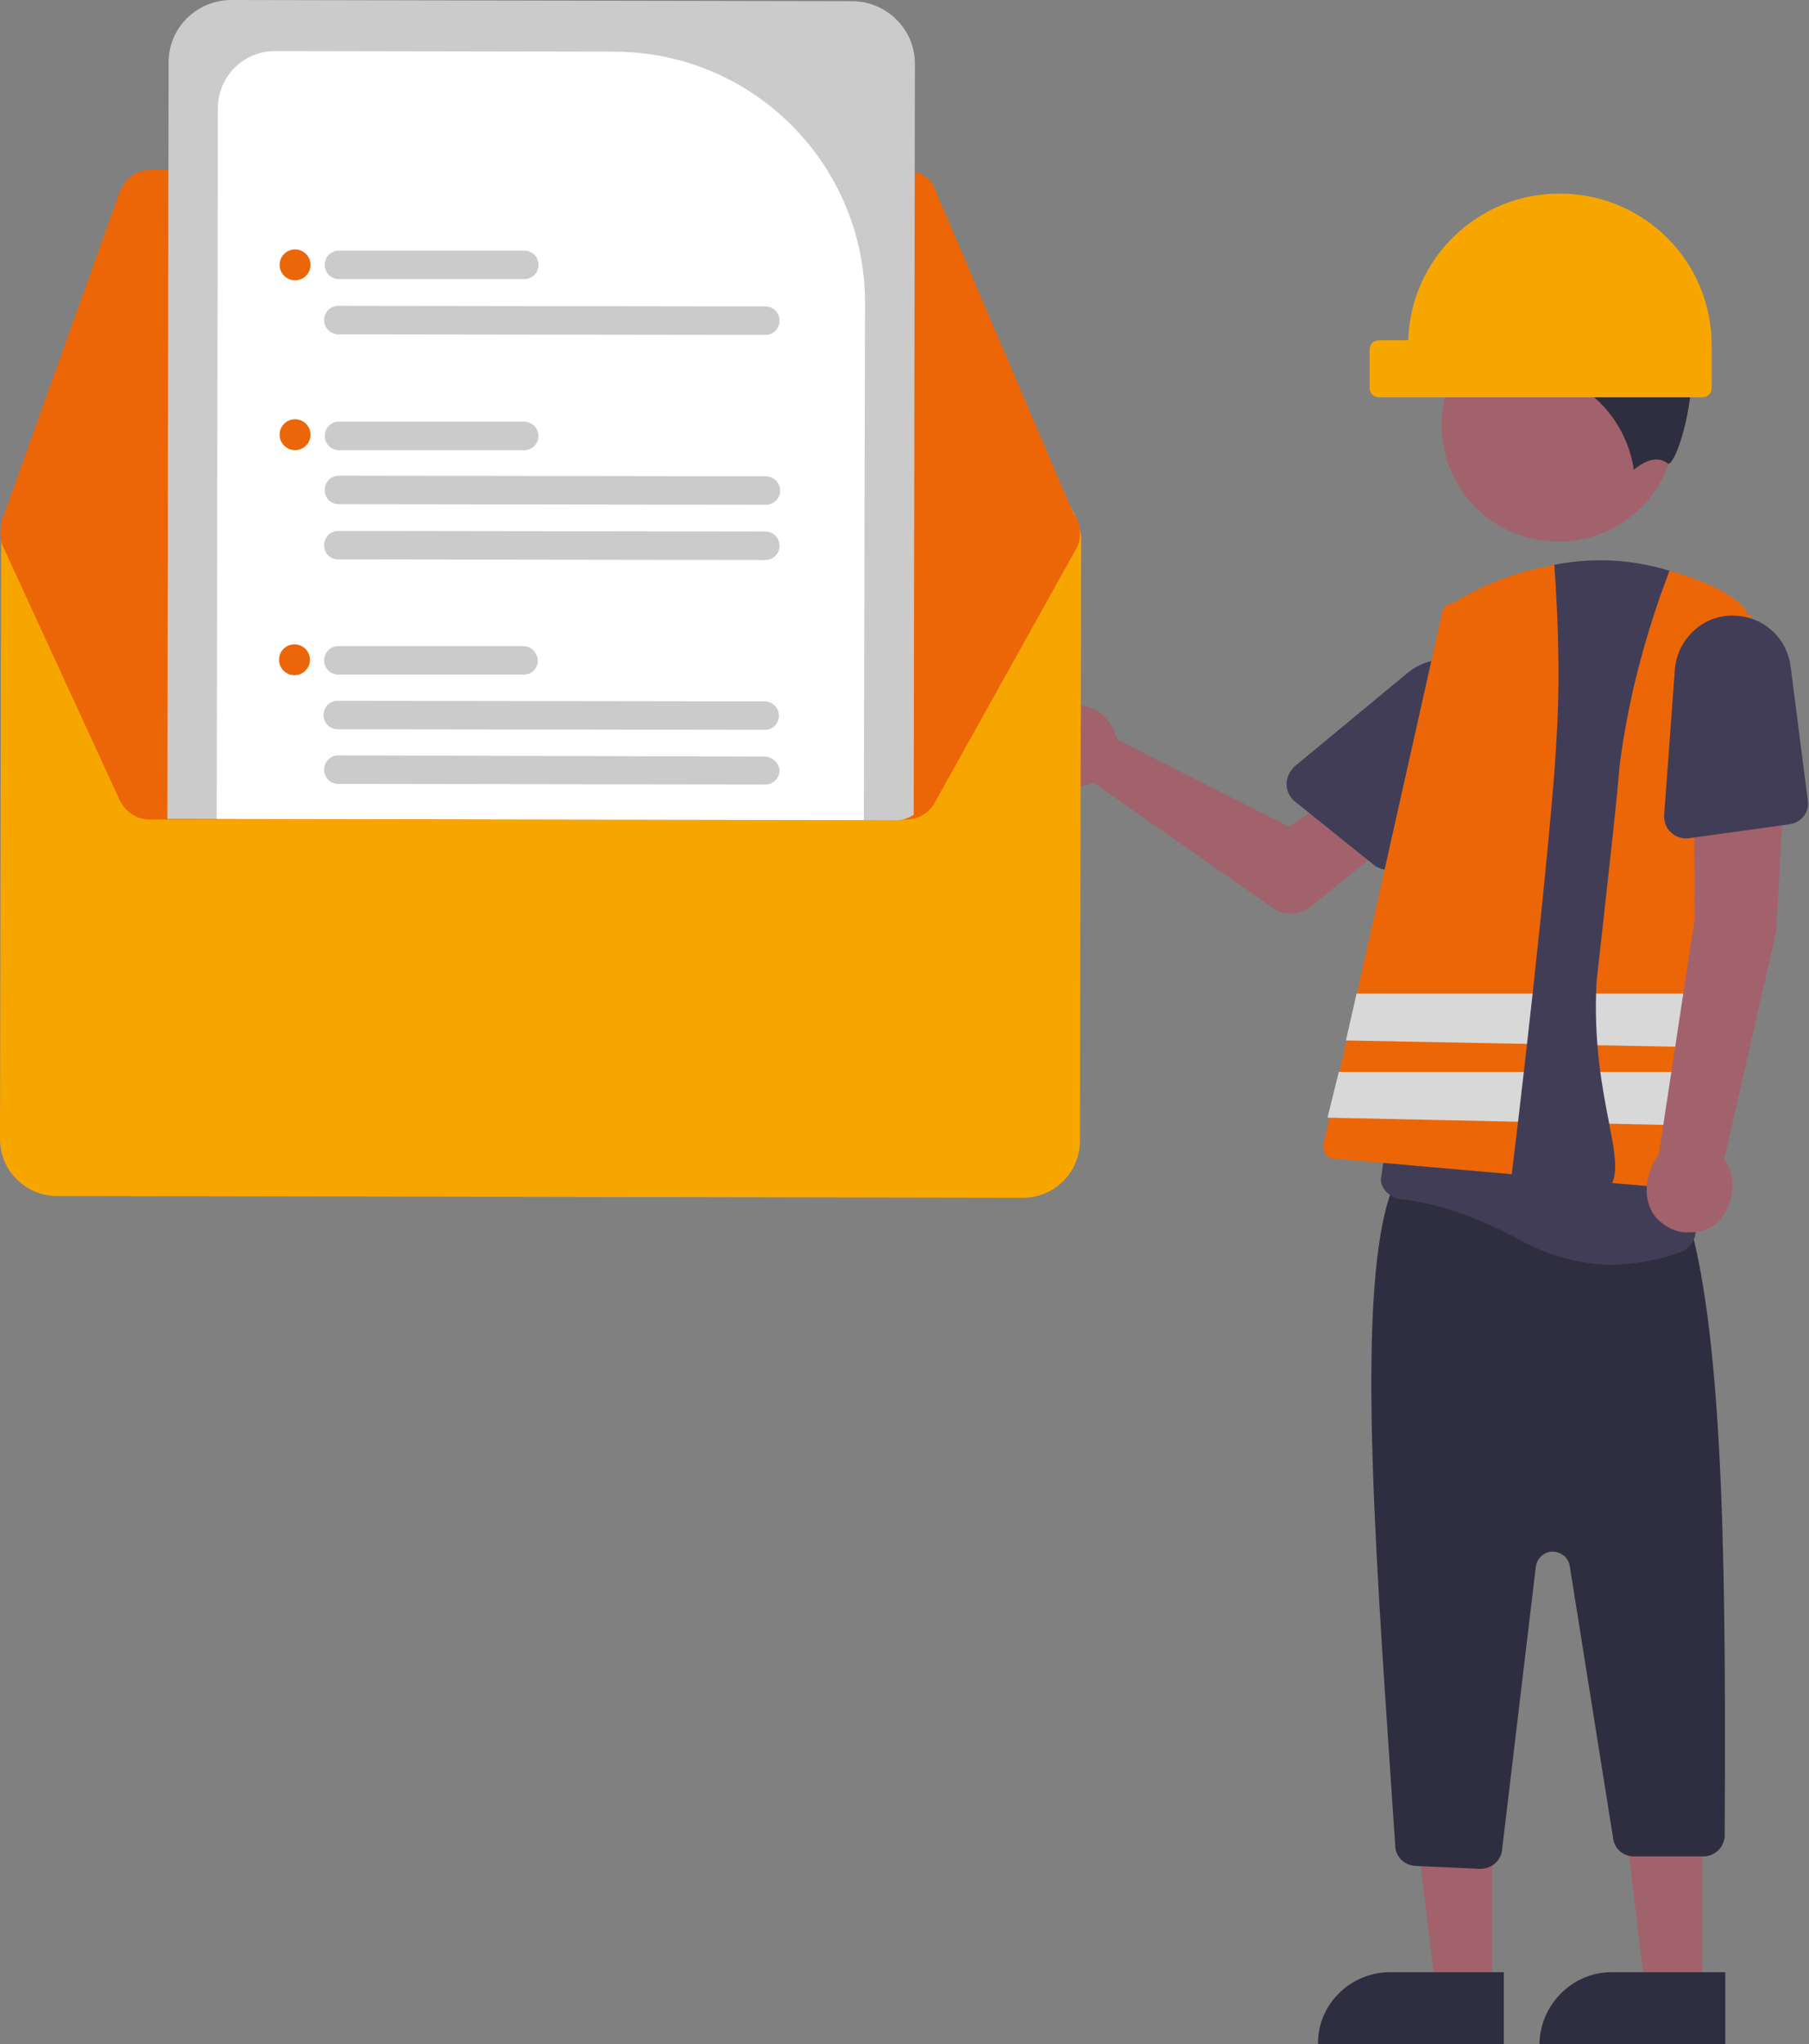 <?xml version="1.0" encoding="UTF-8"?>
<!-- Generator: Adobe Illustrator 28.0.0, SVG Export Plug-In . SVG Version: 6.00 Build 0)  -->
<svg xmlns="http://www.w3.org/2000/svg" xmlns:xlink="http://www.w3.org/1999/xlink" version="1.1" id="Layer_2_00000141439260667770482970000013250877308371547792_" x="0px" y="0px" width="304.7px" height="344.2px" viewBox="0 0 304.7 344.2" style="enable-background:new 0 0 304.7 344.2;" xml:space="preserve">
<rect x="0" y="0" width="304.7" height="344.2" fill="#808080" stroke="none"/>
<style type="text/css">
	.st0{fill:#A1626C;}
	.st1{fill:#2E2E40;}
	.st2{fill:#423D57;}
	.st3{fill:#EC6608;}
	.st4{fill:#D8D8D8;}
	.st5{fill:#F7A600;}
	.st6{fill:#CCCBCB;}
	.st7{fill:#FFFFFF;}
	.st8{fill:#EB6608;}
</style>
<g id="Text">
	<polygon class="st0" points="251.3,335 241.8,335 237.2,296.7 251.3,296.7  "></polygon>
	<path class="st1" d="M234.1,332.1h19.2v12.1h-31.3C221.9,337.5,227.5,332.1,234.1,332.1"></path>
	<polygon class="st0" points="286.7,336 277.2,336 272.6,297.6 286.7,297.6  "></polygon>
	<path class="st1" d="M271.4,332.1h19.2v12.1h-31.3C259.4,337.5,264.9,332.1,271.4,332.1"></path>
	<path class="st1" d="M249.4,314.7l-11-0.5c-1.9-0.1-3.4-1.6-3.4-3.5c-2.9-44.1-6.9-91.3-0.9-109.4c0-2,1.6-3.6,3.6-3.6h0.5   l43.6,6.3c1.8,0.2,3.2,1.7,3.2,3.5c5.5,21.6,5.7,60.7,5.5,101.5c0,2-1.6,3.6-3.6,3.6h-11.7c-1.8,0-3.3-1.3-3.5-3.1l-7.3-45.8   c-0.2-1.5-1.7-2.6-3.3-2.4c-1.2,0.2-2.2,1.2-2.4,2.4l-5.7,47.8C252.8,313.3,251.4,314.6,249.4,314.7L249.4,314.7L249.4,314.7z"></path>
	<path class="st0" d="M187.9,123.8c-0.1-0.2-0.1-0.5-0.3-0.9c-1.6-3.5-5.5-5.1-9-3.5c-3.4,1.5-5,5.4-3.4,8.9c1.6,3.5,5.5,5.1,9,3.5   l30.2,21.1c1.9,1.4,4.5,1.2,6.3-0.2l10.8-8.7l-7.9-9.1l-6.5,4.3l-28.8-14.6C188.2,124.6,188.1,124.1,187.9,123.8"></path>
	<path class="st2" d="M216.7,132c0-1,0.5-2.1,1.3-2.9l19.1-15.8c4.3-3.5,10.4-2.9,13.9,1.3c2.9,3.6,2.9,8.8,0,12.5l-14.3,18   c-1.2,1.5-3.5,1.8-5.1,0.7l-13.7-11C217.2,134.1,216.7,133.2,216.7,132"></path>
	<path class="st2" d="M256.4,209c-9.6-5.3-16.8-6.7-20.6-7.1c-1-0.1-1.8-0.7-2.4-1.3c-0.7-0.9-1-1.7-0.7-2.7l10.3-77   c1.2-9.2,7.1-17.1,15.4-20.8c8.1-3.7,17.6-3.1,25,2c0.3,0.2,0.7,0.5,1,0.7c8.6,6.4,12.6,17.3,10.1,27.7c-6.4,26.1-8.5,68.7-8.9,77   c-0.1,1.4-1,2.7-2.4,3.3c-3.8,1.4-7.9,2.1-12.1,2.2C266.1,212.8,261,211.5,256.4,209"></path>
	<path class="st3" d="M294.4,103.6c-0.3-1.6-3.3-3.8-7.6-5.6c-13.9-5.6-29.5-4.3-42.1,3.6c-1,0-1.6,0.7-1.8,1.6l-14.2,63.4l-1.8,8.2   l-1.2,5.4l-1.8,8.2l-1,4.3c-0.2,1,0.4,2.1,1.5,2.4h0.3l61.6,5.4h0.2c1,0,1.9-0.9,2-1.9l0.7-9l0.7-9.6l0.3-4.1l0.7-9.6l4.1-62.8   L294.4,103.6L294.4,103.6z"></path>
	<polygon class="st4" points="290.3,167.3 289.7,176.4 226.7,175.2 228.5,167.3  "></polygon>
	<polygon class="st4" points="289.4,180.5 288.7,189.6 223.6,188.2 225.5,180.5  "></polygon>
	<path class="st0" d="M262.5,51.8c11,0,19.7,8.8,19.7,19.7s-8.8,19.7-19.7,19.7c-11,0-19.7-8.8-19.7-19.7S251.6,51.8,262.5,51.8"></path>
	<path class="st2" d="M254.4,199.7c10,3.9,14.2,2.9,16.1,1c4.6-4.3-2.6-14.6-1.6-35.1c0-0.3,0,0,1.3-11.8   c2.4-21.5,2.4-22.6,2.6-24.9c1-7.7,3.1-18.9,8.4-32.8c-2.4-0.7-5.6-1.5-9.6-1.7c-3.9-0.2-7.3,0.2-9.8,0.7   c0.3,4.3,0.7,10.6,0.7,18.5c0,6-0.3,11.1-0.7,16.6C260.8,142.8,258.3,167.6,254.4,199.7L254.4,199.7z"></path>
	<path class="st1" d="M250.5,60.9c0.7,0,1.5,0.1,2.2,0.3c1.4,0.3,2.9,0.5,4.3,0.7c9.2,0.9,16.8,7.9,18.2,17.2c1.2-1,3.7-2.7,5.8-1   l0,0c0,0,0,0,0.1,0c1.4-0.7,3.9-8.8,3.9-16c0-3.8-0.5-8.7-3.6-10.3l-0.2-0.1v-0.2c-0.2-0.9-2.6-2.4-6.5-3.5   c-7.3-2.1-18.2-6.2-24.2-0.2c-0.4,2-1.9,6.3-3.5,6.8c-1.7,0.5-3.2,1-3.4,3.1c-0.2,2.9-0.2,6,0,8.8c0.5-1.8,1.7-3.4,3.2-4.5   C247.9,61.3,249.1,60.9,250.5,60.9L250.5,60.9z"></path>
	<path class="st5" d="M262.7,32.6L262.7,32.6c-13.9,0-25.1,11-25.5,24.7h-4.9c-1,0-1.6,0.7-1.6,1.6v6.4c0,1,0.7,1.6,1.6,1.6h54.4   c1,0,1.6-0.7,1.6-1.6v-7.2C288.3,44,276.9,32.6,262.7,32.6"></path>
	<path class="st5" d="M172.4,81.3L9.8,81c-5.3,0-9.6,4.3-9.6,9.6L0,191.8c0,5.3,4.3,9.6,9.6,9.6l162.7,0.3c5.3,0,9.6-4.3,9.6-9.6   l0.2-101.3C181.9,85.6,177.7,81.3,172.4,81.3L172.4,81.3z"></path>
	<path class="st3" d="M152.8,28.8L25.4,28.6c-2.4,0-4.3,1.5-5.2,3.6L0.4,87.4c-1,2.9,0.4,6,3.3,7c0.5,0.2,1.2,0.3,1.8,0.3l170.8,0.7   l0,0c2.9,0,5.4-2.4,5.5-5.4c0-0.7-0.1-1.5-0.4-2.1l-0.3,0.1l0.3-0.1l-23.7-55.5C157.1,30.1,155,28.8,152.8,28.8z"></path>
	<path class="st3" d="M181.9,89.9c0,0.7-0.1,1.5-0.4,2.1l-23.8,42.7c-0.9,2-2.9,3.3-5,3.3L25.2,138c-2.4,0-4.3-1.5-5.2-3.6L0.4,91.8   c-1-2.9,0.5-6,3.3-7l0,0c0.5-0.2,1.2-0.3,1.8-0.3h21H35h112.1h8.5h20.9l0,0C179.7,84.5,182.1,86.9,181.9,89.9L181.9,89.9z"></path>
	<path class="st6" d="M143.5,0.2L39,0c-5.8,0-10.6,4.6-10.6,10.5l-0.2,127.4l122.8,0.2c1,0,2-0.3,2.9-0.9l0.2-126.5   C154.1,4.9,149.3,0.2,143.5,0.2L143.5,0.2z"></path>
	<path class="st7" d="M103.6,8.7L46.3,8.6c-5.3,0-9.6,4.3-9.6,9.6l-0.2,119.7l109,0.2l0.2-87.1C145.7,27.7,126.9,8.8,103.6,8.7   L103.6,8.7z"></path>
	<path class="st6" d="M128.8,127.4L57,127.2c-1.3,0-2.4,1-2.4,2.4c0,1.3,1,2.4,2.4,2.4l0,0l71.9,0.1c1.3,0,2.4-1,2.4-2.4   C131.2,128.5,130.1,127.4,128.8,127.4L128.8,127.4z"></path>
	<path class="st6" d="M128.8,118.1L56.9,118c-1.3,0-2.4,1-2.4,2.4c0,1.3,1,2.4,2.4,2.4l71.9,0.1c1.3,0,2.4-1,2.4-2.4   C131.2,119.2,130.1,118.1,128.8,118.1L128.8,118.1z"></path>
	<path class="st6" d="M88.1,108.8H57c-1.3,0-2.4,1-2.4,2.4c0,1.3,1,2.4,2.4,2.4l0,0h31.2c1.3,0,2.4-1,2.4-2.4   C90.5,109.9,89.5,108.8,88.1,108.8L88.1,108.8L88.1,108.8z"></path>
	<path class="st6" d="M128.9,89.5L57,89.4c-1.3,0-2.4,1-2.4,2.4s1,2.4,2.4,2.4l71.9,0.1c1.3,0,2.4-1,2.4-2.4S130.2,89.5,128.9,89.5   L128.9,89.5z"></path>
	<path class="st6" d="M128.9,80.2l-71.8-0.1c-1.3,0-2.4,1-2.4,2.4s1,2.4,2.4,2.4l0,0l71.9,0.1c1.3,0,2.4-1,2.4-2.4   S130.2,80.2,128.9,80.2L128.9,80.2z"></path>
	<path class="st6" d="M88.2,71H57.1c-1.3,0-2.4,1-2.4,2.4c0,1.3,1,2.4,2.4,2.4h31.2c1.3,0,2.4-1,2.4-2.4S89.5,71,88.2,71L88.2,71   L88.2,71z"></path>
	<path class="st6" d="M88.3,42.2H57.1c-1.3,0-2.4,1-2.4,2.4c0,1.3,1,2.4,2.4,2.4h31.2c1.3,0,2.4-1,2.4-2.4   C90.7,43.2,89.6,42.2,88.3,42.2L88.3,42.2L88.3,42.2z"></path>
	<path class="st6" d="M128.9,51.6L57,51.5c-1.3,0-2.4,1-2.4,2.4c0,1.3,1,2.4,2.4,2.4l71.9,0.1c1.3,0,2.4-1,2.4-2.4   C131.3,52.7,130.3,51.6,128.9,51.6L128.9,51.6z"></path>
	<circle id="abdb8e2f-a218-463c-85f4-c869fef49971" class="st8" cx="49.7" cy="44.6" r="2.6"></circle>
	<circle id="abdb8e2f-a218-463c-85f4-c869fef49971-2" class="st8" cx="49.7" cy="73.2" r="2.6"></circle>
	<circle id="abdb8e2f-a218-463c-85f4-c869fef49971-3" class="st8" cx="49.6" cy="111.1" r="2.6"></circle>
	<path class="st0" d="M288.2,206.6c3.4-2.1,4.5-7.1,2.9-10.3c-0.3-0.5-0.5-1-0.7-1l8.8-38.6c0.7-13.7,1.5-27.3,2.2-41l-16.1,0.5   c0,12.9,0.1,25.9,0.1,38.8l-6,39.4c-2.6,3.6-2.7,8.1-0.4,10.7c1.3,1.4,3.4,2.6,5.7,2.4C285.3,207.5,286.7,207.5,288.2,206.6z"></path>
	<path class="st2" d="M281.5,140.2c-0.9-0.7-1.2-1.8-1.2-2.9l1.8-24.5c0.4-5.4,5.1-9.6,10.5-9.1c4.6,0.3,8.4,3.8,9,8.5l2.9,22.6   c0.3,1.9-1,3.7-3.1,4l-17.3,2.4C283.3,141.2,282.2,140.9,281.5,140.2"></path>
</g>
</svg>
